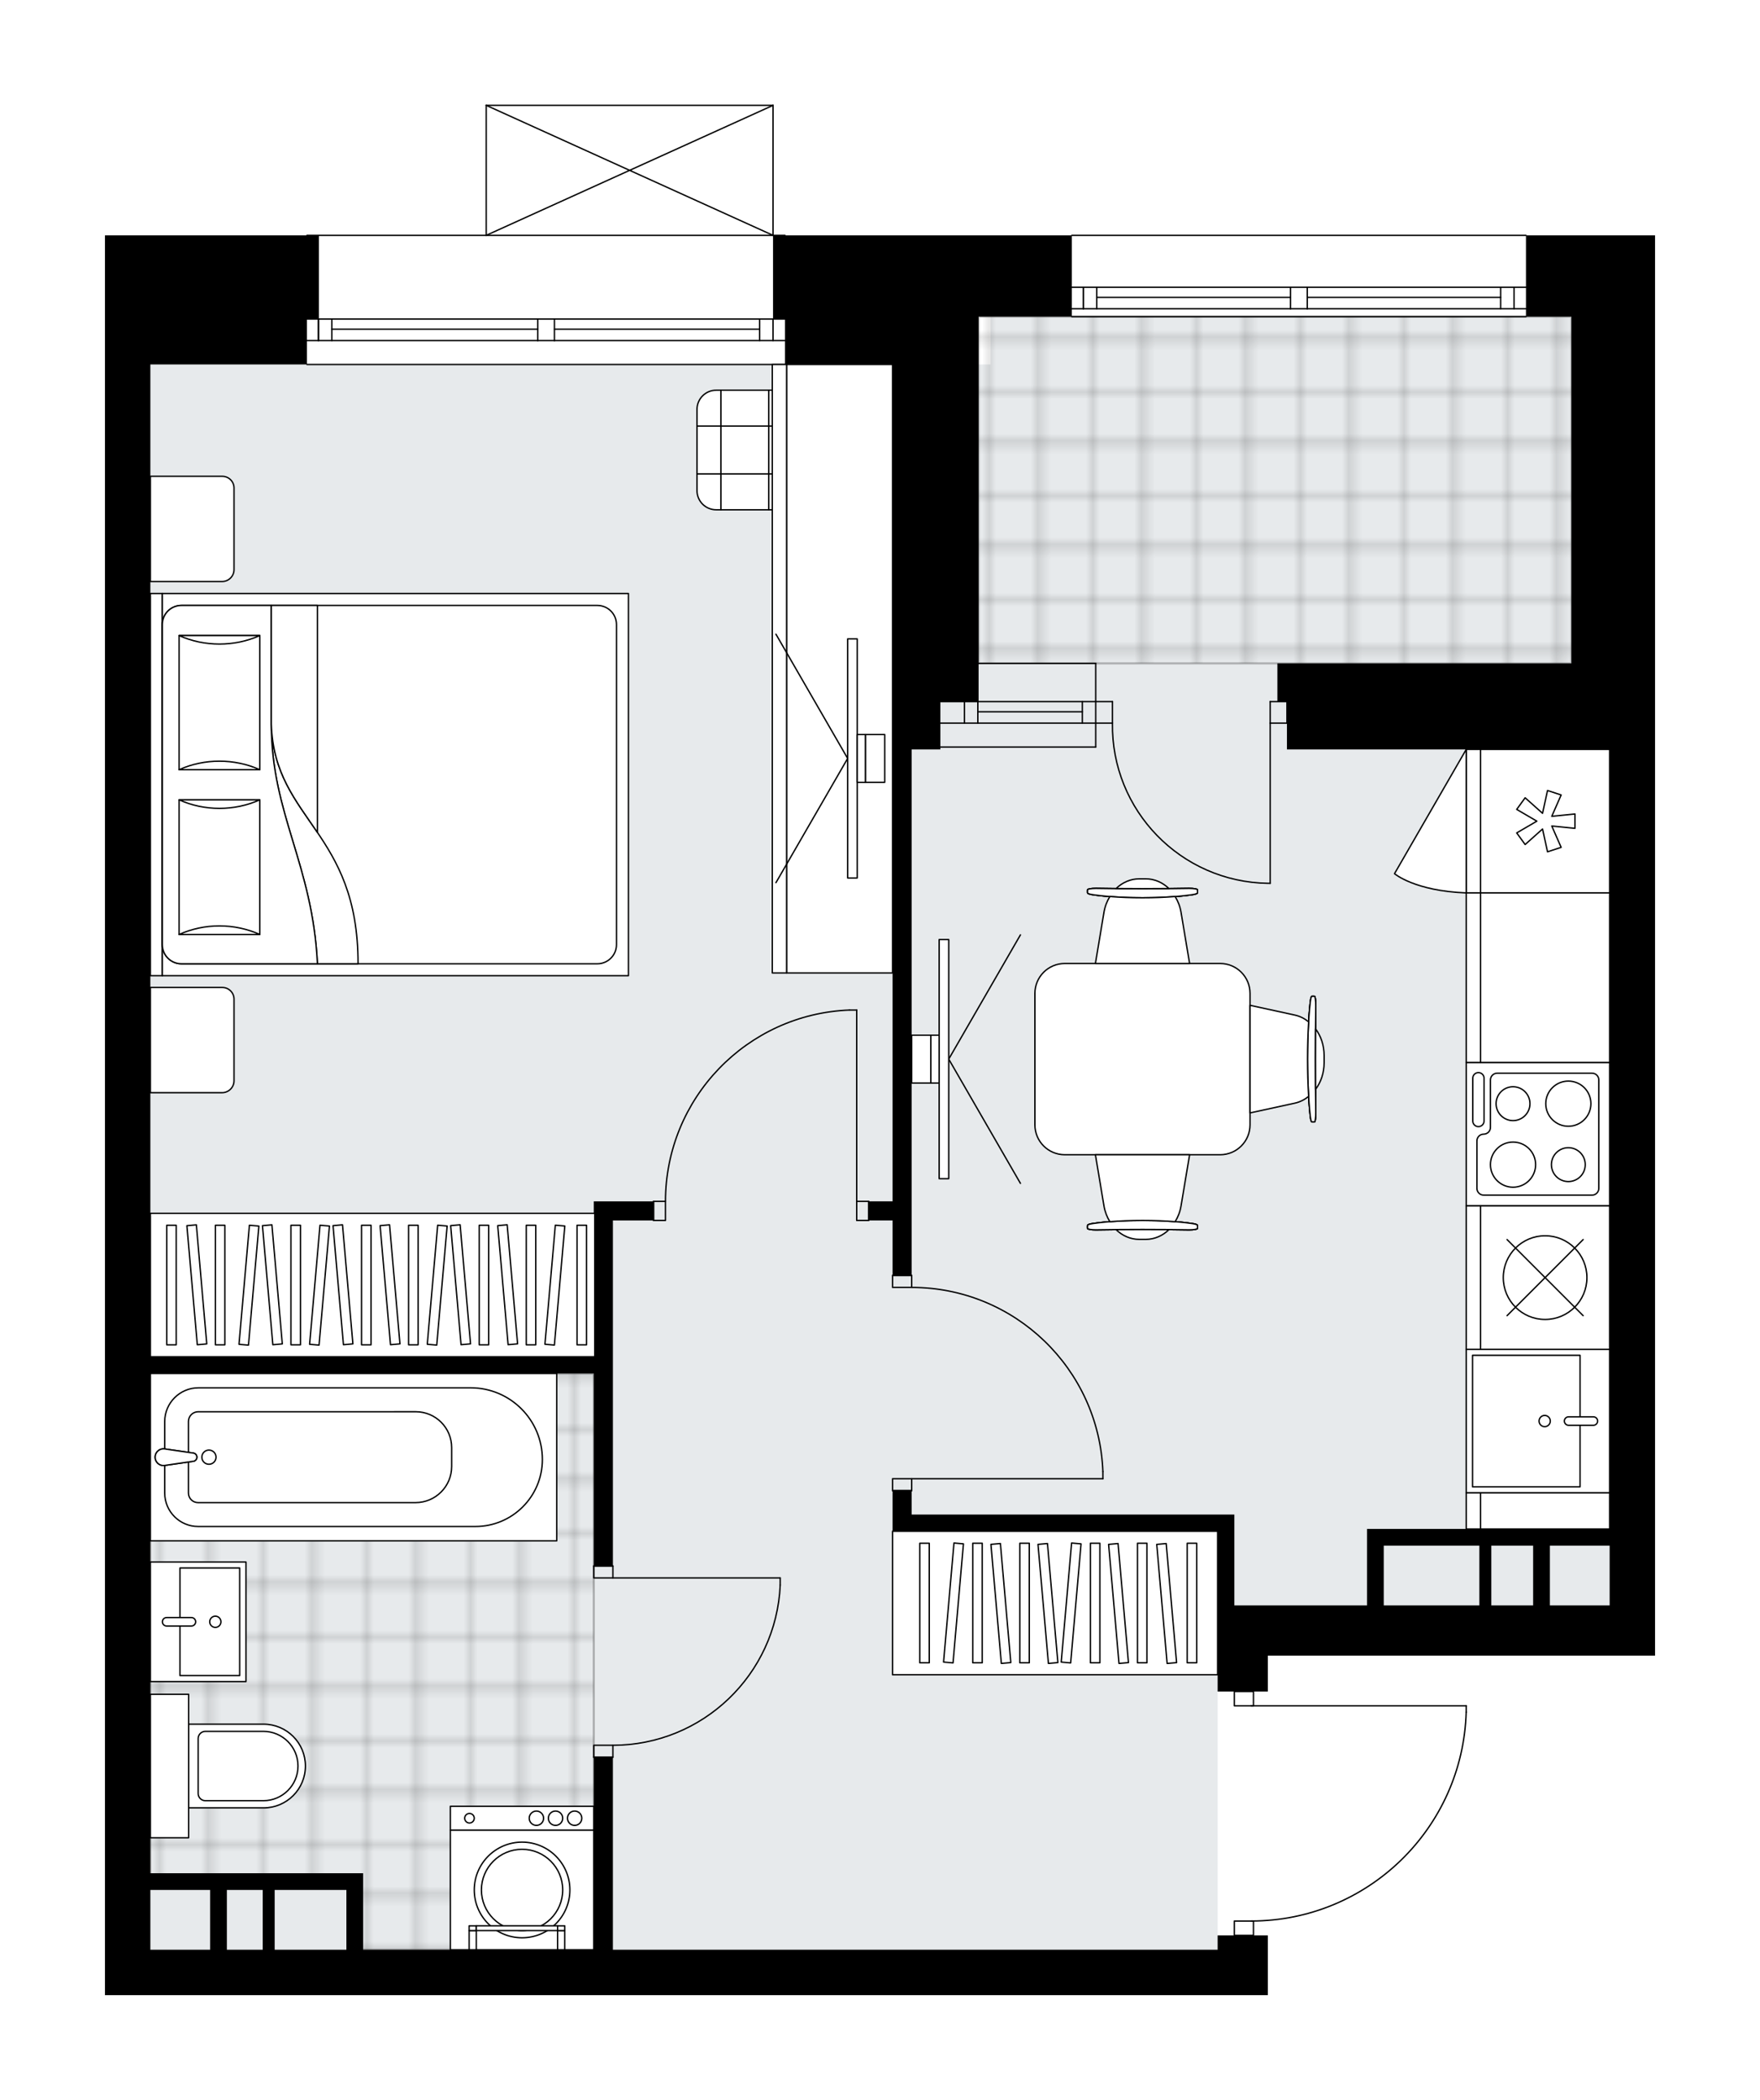 <svg xmlns="http://www.w3.org/2000/svg" xmlns:xlink="http://www.w3.org/1999/xlink" height="2000px" id="Layer_1" style="enable-background:new 0 0 1676.88 2000;" version="1.1" viewBox="0 0 1676.88 2000" width="1676.88px" x="0px" y="0px" xml:space="preserve">
<style type="text/css">
	.st0{fill:none;}
	.st1{opacity:0.25;fill:none;stroke:#000000;stroke-width:0.4;stroke-miterlimit:10;}
	.st2{fill:#FFFFFF;}
	.st3{fill:#E7EAEC;}
	
		.st4{fill:url(#SVGID_1_);stroke:#000000;stroke-width:2;stroke-linecap:round;stroke-linejoin:round;stroke-miterlimit:10;stroke-opacity:0.25;}
	
		.st5{fill:url(#SVGID_00000016033918012924808300000011884169467772812959_);stroke:#000000;stroke-width:2;stroke-linecap:round;stroke-linejoin:round;stroke-miterlimit:10;stroke-opacity:0.25;}
	.st6{fill:none;stroke:#000000;stroke-width:1.3;stroke-linecap:round;stroke-linejoin:round;stroke-miterlimit:10;}
	.st7{fill:#FFFFFF;stroke:#000000;stroke-width:1.3;stroke-linecap:round;stroke-linejoin:round;stroke-miterlimit:10;}
	.st8{font-family: 'Arial-BoldMT','Arial'; font-weight:bold;}
	.st9{font-size:119.364px;}
	.st10{font-size:101px;}
	.st11{font-family: 'ArialMT','Arial';}
	.st12{font-size:40px;}
</style>
<pattern height="14.57" id="New_Pattern_Swatch_2" patternUnits="userSpaceOnUse" style="overflow:visible;" viewBox="7.49 -22.06 14.57 14.57" width="14.57" x="-4632.77" y="318.43">
	<g>
		<rect class="st0" height="14.57" width="14.57" x="7.49" y="-22.06" />
		<g>
			<rect class="st1" height="7.29" width="7.29" x="14.77" y="-7.49" />
		</g>
		<g>
			<rect class="st1" height="7.29" width="7.29" x="0.2" y="-7.49" />
		</g>
		<g>
			<rect class="st1" height="7.29" width="7.29" x="22.06" y="-14.77" />
		</g>
		<g>
			<rect class="st1" height="7.29" width="7.29" x="7.49" y="-14.77" />
			<rect class="st1" height="7.29" width="7.29" x="14.77" y="-22.06" />
		</g>
		<g>
			<rect class="st1" height="7.29" width="7.29" x="0.2" y="-22.06" />
		</g>
		<g>
			<rect class="st1" height="7.29" width="7.29" x="22.06" y="-29.35" />
		</g>
		<g>
			<rect class="st1" height="7.29" width="7.29" x="7.49" y="-29.35" />
		</g>
	</g>
</pattern>
<path class="st2" d="M1576.88,224.17v79.71v43.27v284.67  v81.99v815.3v47.83h-47.83h-321.11v34.16h-13.01v13.01h202.01c0.36,0,0.65,0.29,0.65,0.65v5.97c0,0,0,0.01,0,0.01c0,0,0,0.01,0,0.01  c-1.59,53.78-23.73,104.03-62.33,141.51c-37.89,36.79-87.63,57.34-140.34,58.08v13.05h13.01v56.93h-47.83H934.66H100v-43.27V347.15  v-43.27v-79.71h191.79c0-0.36,0.29-0.65,0.65-0.65h170.15V100.33c0,0,0-0.01,0-0.01c0-0.04,0.01-0.07,0.02-0.11  c0.01-0.05,0.01-0.1,0.03-0.15c0,0,0,0,0-0.01c0.01-0.02,0.03-0.04,0.04-0.06c0.03-0.05,0.06-0.1,0.1-0.14  c0.03-0.03,0.07-0.04,0.1-0.07c0.04-0.02,0.07-0.05,0.11-0.07c0.05-0.02,0.1-0.02,0.15-0.03c0.03,0,0.06-0.02,0.09-0.02h273.27  c0,0,0,0,0,0h0.02c0.03,0,0.05,0.01,0.08,0.02c0.05,0.01,0.11,0.01,0.16,0.03c0.04,0.02,0.07,0.04,0.11,0.07  c0.03,0.02,0.07,0.04,0.1,0.07c0.04,0.04,0.07,0.09,0.1,0.14c0.01,0.02,0.03,0.04,0.04,0.06c0,0,0,0,0,0.01  c0.02,0.05,0.02,0.1,0.03,0.15c0.01,0.04,0.02,0.07,0.02,0.11c0,0,0,0.01,0,0.01v123.19h10.74c0.36,0,0.65,0.29,0.65,0.65h183.82  h88.17c0-0.36,0.29-0.65,0.65-0.65h432.7c0.36,0,0.65,0.29,0.65,0.65h42.62H1576.88z" id="background" />
<g id="floor">
	<polygon class="st3" points="1160.12,1529.11 1533.61,1529.11 1533.61,347.15 1533.61,301.6 943.77,301.6 943.77,347.15    143.27,347.15 143.27,1529.11 143.27,1857.06 1160.12,1857.06  " />
	<pattern id="SVGID_1_" patternTransform="matrix(6.588 0 0 6.588 17183.75 34691.098)" xlink:href="#New_Pattern_Swatch_2">
	</pattern>
	<polygon class="st4" points="333.62,1792.15 333.62,1857.06 565.73,1857.06 565.73,1308.21 143.27,1308.21 143.27,1792.15  " />
	
		<pattern id="SVGID_00000104668871460239736750000003727816335674725028_" patternTransform="matrix(6.588 0 0 6.588 17183.75 34691.098)" xlink:href="#New_Pattern_Swatch_2">
	</pattern>
	
		<polygon points="   1497.18,631.82 1497.18,301.6 932.38,301.6 932.38,631.82  " style="fill:url(#SVGID_00000104668871460239736750000003727816335674725028_);stroke:#000000;stroke-width:2;stroke-linecap:round;stroke-linejoin:round;stroke-miterlimit:10;stroke-opacity:0.25;" />
	<g id="LWPOLYLINE_00000129177162222359096280000004102358406030400150_">
		<rect class="st6" height="11.39" width="18.22" x="565.73" y="1491.53" />
	</g>
	<g id="LWPOLYLINE_00000026164698770343248660000016739826225058379423_">
		<rect class="st6" height="11.39" width="18.22" x="565.73" y="1662.34" />
	</g>
	<g id="LINE_00000061450111470070365210000013927032073382685338_">
		<line class="st6" x1="583.94" x2="565.73" y1="1491.53" y2="1491.53" />
	</g>
	<g id="LINE_00000095323636829761494530000005921875769416506542_">
		<line class="st6" x1="583.94" x2="565.73" y1="1673.73" y2="1673.73" />
	</g>
	<g id="LINE_00000023999030520131631130000018135279695201189251_">
		<line class="st6" x1="583.94" x2="743.36" y1="1502.92" y2="1502.92" />
	</g>
	<g id="ARC_00000023991732676894761490000016648490664402693763_">
		<path class="st6" d="M743.36,1509.75c-3.79,85.3-74.03,152.53-159.42,152.58" />
	</g>
	<g id="LINE_00000000208877034768989120000012799865943733246866_">
		<line class="st6" x1="743.36" x2="743.36" y1="1502.92" y2="1509.75" />
	</g>
	<g id="LWPOLYLINE_00000170250523500534935710000015309336723625787069_">
		<rect class="st6" height="11.39" width="18.22" x="850.4" y="1408.41" />
	</g>
	<g id="LWPOLYLINE_00000016038673279905369220000003349063074435413945_">
		<rect class="st6" height="11.39" width="18.22" x="850.4" y="1214.83" />
	</g>
	<g id="LINE_00000042738152216513961270000009598150830335534769_">
		<line class="st6" x1="868.62" x2="850.4" y1="1419.8" y2="1419.8" />
	</g>
	<g id="LINE_00000052791413797364636100000008592235781354703788_">
		<line class="st6" x1="868.62" x2="850.4" y1="1214.83" y2="1214.83" />
	</g>
	<g id="LINE_00000093874099273661315420000002941132638030379909_">
		<line class="st6" x1="868.62" x2="1050.81" y1="1408.41" y2="1408.41" />
	</g>
	<g id="LINE_00000115513949637302474520000017803694511942170267_">
		<line class="st6" x1="1050.81" x2="1050.81" y1="1401.58" y2="1408.41" />
	</g>
	<g id="ARC_00000080165186713162670390000013132578274761740959_">
		<path class="st6" d="M868.62,1226.22c97.96,0.05,178.4,77.47,182.19,175.36" />
	</g>
	<g id="LWPOLYLINE_00000106137384399098656300000010674940167869848973_">
		<rect class="st6" height="18.22" width="11.39" x="816.24" y="1144.23" />
	</g>
	<g id="LWPOLYLINE_00000031168400200286871630000007283479500090675368_">
		<rect class="st6" height="18.22" width="11.39" x="622.66" y="1144.23" />
	</g>
	<g id="LINE_00000114074247779945961360000000727012595066624696_">
		<line class="st6" x1="827.62" x2="827.62" y1="1144.23" y2="1162.45" />
	</g>
	<g id="LINE_00000152953089011354832610000017030282219596009382_">
		<line class="st6" x1="622.66" x2="622.66" y1="1144.23" y2="1162.45" />
	</g>
	<g id="LINE_00000103974784756604280850000004153454119816738972_">
		<line class="st6" x1="816.24" x2="816.24" y1="1144.23" y2="962.04" />
	</g>
	<g id="LINE_00000118355251506324076090000008071732987424696708_">
		<line class="st6" x1="809.41" x2="816.24" y1="962.04" y2="962.04" />
	</g>
	<g id="ARC_00000105396044903984099130000001467188278975313069_">
		<path class="st6" d="M634.05,1144.23c0.05-97.96,77.47-178.4,175.36-182.19" />
	</g>
	<g id="LWPOLYLINE_00000165931650835342391900000003487110484540050601_">
		<rect class="st6" height="13.66" width="18.22" x="1176.06" y="1829.73" />
	</g>
	<g id="LWPOLYLINE_00000165919769508122907670000006422242872379369403_">
		<rect class="st6" height="13.66" width="18.22" x="1176.06" y="1611.1" />
	</g>
	<g id="LWPOLYLINE_00000106118529279795831830000006176708482872527520_">
		<path class="st6" d="M1396.95,1630.73c-3.28,110.84-94.08,198.99-204.96,198.99" />
	</g>
	<g id="LINE_00000056395597381003746770000004155006184143366070_">
		<line class="st6" x1="1191.98" x2="1396.95" y1="1624.76" y2="1624.76" />
	</g>
	<g id="LINE_00000162316224452248638560000001746818448832160191_">
		<line class="st6" x1="1396.95" x2="1396.95" y1="1624.76" y2="1630.73" />
	</g>
	<g id="ARC_00000157267921404819475330000010511043223858022838_">
		<path class="st6" d="M1059.92,688.76c-1.24,83.02,65.05,151.33,148.07,152.57c0.75,0.01,1.49,0.02,2.24,0.02" />
	</g>
	<g id="LINE_00000100340688293423708300000006264697142861867454_">
		<line class="st6" x1="1210.23" x2="1210.23" y1="688.76" y2="841.34" />
	</g>
	<g id="LINE_00000137107519674215385960000016957496490040115093_">
		<line class="st6" x1="1043.98" x2="1059.92" y1="688.76" y2="688.76" />
	</g>
	<g id="LINE_00000047764765575343269700000007919559650755574962_">
		<line class="st6" x1="1059.92" x2="1059.92" y1="688.76" y2="668.26" />
	</g>
	<g id="LINE_00000107563445397132678990000010009234652890456992_">
		<line class="st6" x1="1059.92" x2="1043.98" y1="668.26" y2="668.26" />
	</g>
	<g id="LINE_00000023990047028935055990000008940361394748546462_">
		<line class="st6" x1="1226.17" x2="1210.23" y1="668.26" y2="668.26" />
	</g>
	<g id="LINE_00000036220873744921172930000008884686915981622960_">
		<line class="st6" x1="1210.23" x2="1210.23" y1="668.26" y2="688.76" />
	</g>
	<g id="LINE_00000180327511153823538800000007018054133287486399_">
		<line class="st6" x1="1210.23" x2="1226.17" y1="688.76" y2="688.76" />
	</g>
	<g id="LINE_00000182487497411897446540000002495982538518767024_">
		<line class="st6" x1="1226.17" x2="1226.17" y1="668.26" y2="688.76" />
	</g>
	<g id="LINE_00000097475460670075955980000016926662711886915217_">
		<line class="st6" x1="292.44" x2="747.92" y1="224.17" y2="224.17" />
	</g>
	<g id="LINE_00000004541288610668553820000013518581321191761798_">
		<line class="st6" x1="747.92" x2="528.25" y1="324.37" y2="324.37" />
	</g>
	<g id="LINE_00000152948083769835787860000014188245771204678281_">
		<line class="st6" x1="512.31" x2="292.44" y1="324.37" y2="324.37" />
	</g>
	<g id="LINE_00000057136046148194873080000009297251780254511007_">
		<line class="st6" x1="303.42" x2="303.42" y1="303.88" y2="324.37" />
	</g>
	<g id="LINE_00000134945748712313009240000005668341504570630549_">
		<line class="st6" x1="736.53" x2="736.53" y1="303.88" y2="324.37" />
	</g>
	<g id="LINE_00000102529689097148139850000006741592235071230647_">
		<line class="st6" x1="747.92" x2="528.25" y1="303.88" y2="303.88" />
	</g>
	<g id="LINE_00000123405774914834500670000009763269872923238317_">
		<line class="st6" x1="512.31" x2="292.44" y1="303.88" y2="303.88" />
	</g>
	<g id="LINE_00000167384545578772231410000012722222614784134275_">
		<line class="st6" x1="512.31" x2="316.17" y1="313.56" y2="313.56" />
	</g>
	<g id="LINE_00000098183468540579255220000017510761554899967639_">
		<line class="st6" x1="723.78" x2="528.25" y1="313.56" y2="313.56" />
	</g>
	<g id="LINE_00000170277460911641582450000006693150082380779407_">
		<line class="st6" x1="723.78" x2="723.78" y1="324.37" y2="303.88" />
	</g>
	<g id="LINE_00000065049766067238440440000000781069772797413302_">
		<line class="st6" x1="303.42" x2="303.42" y1="303.88" y2="324.37" />
	</g>
	<g id="LINE_00000083800928349596459090000004457873778111646139_">
		<line class="st6" x1="316.17" x2="316.17" y1="324.37" y2="303.88" />
	</g>
	<g id="LINE_00000019657276969256738870000014271872226224432828_">
		<line class="st6" x1="528.25" x2="528.25" y1="303.88" y2="324.37" />
	</g>
	<g id="LINE_00000021081681461996162690000016773265591621316785_">
		<line class="st6" x1="528.25" x2="512.31" y1="324.37" y2="324.37" />
	</g>
	<g id="LINE_00000110465342846049495250000001935422515362520767_">
		<line class="st6" x1="512.31" x2="512.31" y1="324.37" y2="303.88" />
	</g>
	<g id="LINE_00000103977170249219628950000013665970433132086927_">
		<line class="st6" x1="512.31" x2="528.25" y1="303.88" y2="303.88" />
	</g>
	<g id="LINE_00000025444012527696596580000002444671196354442665_">
		<line class="st6" x1="747.92" x2="292.44" y1="347.15" y2="347.15" />
	</g>
	<g id="LINE_00000135678489177051060730000006434789212116405670_">
		<line class="st6" x1="1043.98" x2="895.95" y1="688.76" y2="688.76" />
	</g>
	<g id="LINE_00000181076164837167272860000006493790259989377976_">
		<line class="st6" x1="1043.98" x2="895.95" y1="668.26" y2="668.26" />
	</g>
	<g id="LINE_00000131366391394432338900000014744229224720044460_">
		<line class="st6" x1="1031.22" x2="931.64" y1="677.95" y2="677.95" />
	</g>
	<g id="LINE_00000107584681733478009380000003908824889587846036_">
		<line class="st6" x1="918.88" x2="918.88" y1="688.76" y2="668.26" />
	</g>
	<g id="LINE_00000042732442900231135780000005143392684535605888_">
		<line class="st6" x1="1031.22" x2="1031.22" y1="688.76" y2="668.26" />
	</g>
	<g id="LINE_00000150818168306951480460000014234217317964497045_">
		<line class="st6" x1="1043.98" x2="895.95" y1="711.53" y2="711.53" />
	</g>
	<g id="LINE_00000175305204749252830450000006425601037058707604_">
		<line class="st6" x1="932.38" x2="1043.98" y1="631.82" y2="631.82" />
	</g>
	<g id="LINE_00000142885065836758710480000009198855504342943641_">
		<line class="st6" x1="931.64" x2="931.64" y1="688.77" y2="668.28" />
	</g>
	<g id="LINE_00000072983392347492690120000007083246842407741070_">
		<line class="st6" x1="1043.98" x2="1043.98" y1="711.53" y2="631.82" />
	</g>
	<g id="LINE_00000160160730051078116990000010260561108232504993_">
		<line class="st6" x1="1021.2" x2="1453.91" y1="224.17" y2="224.17" />
	</g>
	<g id="LINE_00000035497505979041341550000013053138788940115338_">
		<line class="st6" x1="1453.91" x2="1245.53" y1="294.09" y2="294.09" />
	</g>
	<g id="LINE_00000168831698776309187550000017155649438340424870_">
		<line class="st6" x1="1229.58" x2="1021.2" y1="294.09" y2="294.09" />
	</g>
	<g id="LINE_00000033333977290060236620000012123306936187719069_">
		<line class="st6" x1="1032.18" x2="1032.18" y1="273.59" y2="294.09" />
	</g>
	<g id="LINE_00000044896252279448241980000006990413269452322960_">
		<line class="st6" x1="1442.52" x2="1442.52" y1="273.59" y2="294.09" />
	</g>
	<g id="LINE_00000147190063735853018130000002612816522023399838_">
		<line class="st6" x1="1453.91" x2="1245.53" y1="273.59" y2="273.59" />
	</g>
	<g id="LINE_00000020366609748214830630000015022611230947747517_">
		<line class="st6" x1="1229.58" x2="1021.2" y1="273.59" y2="273.59" />
	</g>
	<g id="LINE_00000003086290977069846990000003870876132944735616_">
		<line class="st6" x1="1229.58" x2="1044.94" y1="283.27" y2="283.27" />
	</g>
	<g id="LINE_00000044143178941241262940000009876998322980785083_">
		<line class="st6" x1="1429.77" x2="1245.53" y1="283.27" y2="283.27" />
	</g>
	<g id="LINE_00000054258857563448766450000013082453845631602337_">
		<line class="st6" x1="1429.77" x2="1429.77" y1="294.09" y2="273.59" />
	</g>
	<g id="LINE_00000102517444379828608530000014367343279592632980_">
		<line class="st6" x1="1032.18" x2="1032.18" y1="273.59" y2="294.09" />
	</g>
	<g id="LINE_00000150066072283975346330000012307110655406294931_">
		<line class="st6" x1="1044.94" x2="1044.94" y1="294.09" y2="273.59" />
	</g>
	<g id="LINE_00000170238916337179559340000015503535669180849838_">
		<line class="st6" x1="1245.53" x2="1245.53" y1="273.59" y2="294.09" />
	</g>
	<g id="LINE_00000116229175654871043940000007136862275838412679_">
		<line class="st6" x1="1245.53" x2="1229.58" y1="294.09" y2="294.09" />
	</g>
	<g id="LINE_00000147183115476205577400000002350845695826082690_">
		<line class="st6" x1="1229.58" x2="1229.58" y1="294.09" y2="273.59" />
	</g>
	<g id="LINE_00000124134280241030742470000001025251794179664540_">
		<line class="st6" x1="1229.58" x2="1245.53" y1="273.59" y2="273.59" />
	</g>
	<g id="LINE_00000180348674907003019260000004325008045870514605_">
		<line class="st6" x1="1453.91" x2="1021.2" y1="301.6" y2="301.6" />
	</g>
	<g id="LINE_00000166672388586400974400000000595201011909210507_">
		<line class="st6" x1="463.24" x2="736.53" y1="100.32" y2="100.32" />
	</g>
	<g id="LINE_00000063629534038018804480000016856732937459922103_">
		<line class="st6" x1="736.53" x2="736.53" y1="100.32" y2="224.17" />
	</g>
	<g id="LINE_00000013884913163409600010000000184361692980474251_">
		<line class="st6" x1="463.24" x2="463.24" y1="224.17" y2="100.32" />
	</g>
	<g id="LWPOLYLINE_00000000189392837252647780000013830746969391072676_">
		<line class="st6" x1="736.53" x2="463.24" y1="224.17" y2="100.32" />
	</g>
	<g id="LWPOLYLINE_00000050636266254273935090000005757303479138563207_">
		<line class="st6" x1="463.24" x2="736.53" y1="224.17" y2="100.32" />
	</g>
	<path d="M1497.18,224.17h-43.27v77.43h43.27v2.28v43.27v284.67h-271.01h-9.11v36.44h9.11v45.55h307.45v742.43h-56.94h-15.94v0.39   l-0.05-0.39h-39.81h-11.39h-107.04v15.94v56.93h-126.4v-86.54h-15.94H868.62v-22.77H850.4v22.77v15.94h309.72v70.6v47.83v34.16   h47.83v-34.16h321.11h47.83v-47.83v-815.3v-81.99V347.15v-43.27v-79.71H1497.18z M1409.5,1529.11h-91.1v-56.93h91.1V1529.11z    M1420.88,1529.11v-56.93h39.85v56.93H1420.88z M1533.61,1529.11h-4.56h-52.38v-56.93h56.94V1529.11z" />
	<path d="M1160.12,1857.06H934.66H583.94v-183.33h-18.22v183.33H345.96v-56.94v-15.94h-79.71h-50.1h-72.88v-475.97h422.46v183.33   h18.22v-329.08h38.72v-18.22h-38.72h-18.22v148.03H143.27V347.15h149.17v-43.27h11.39v-79.71H100v79.71v43.27v1509.91v43.27h834.66   h225.46h47.83v-56.93h-47.83V1857.06z M143.27,1857.06v-56.94h56.93v56.94H143.27z M216.15,1857.06v-56.94h34.16v56.94H216.15z    M261.69,1857.06v-56.94h4.56h63.77v56.94H261.69z" />
	<polygon points="747.92,347.15 850.4,347.15 850.4,668.26 850.4,713.81 850.4,1144.23 827.62,1144.23 827.62,1162.45    850.4,1162.45 850.4,1214.83 868.62,1214.83 868.62,713.81 895.95,713.81 895.95,668.26 932.38,668.26 932.38,347.15 932.38,301.6    1021.2,301.6 1021.2,224.17 932.38,224.17 747.92,224.17 736.53,224.17 736.53,303.88 747.92,303.88  " />
</g>
<g id="mebel">
	<g>
		
			<rect class="st7" height="22.77" transform="matrix(-1 -1.224647e-16 1.224647e-16 -1 994.813 3463.598)" width="136.64" x="429.09" y="1720.41" />
		
			<rect class="st7" height="113.87" transform="matrix(-1 -1.224647e-16 1.224647e-16 -1 994.813 3600.242)" width="136.64" x="429.09" y="1743.19" />
		<g id="CIRCLE_00000158722938446706072490000003090743964592243083_">
			<circle class="st7" cx="497.41" cy="1800.12" r="45.55" />
		</g>
		<g id="CIRCLE_00000144307888721408030900000017729485629307687577_">
			<circle class="st7" cx="497.41" cy="1800.12" r="38.72" />
		</g>
		<g id="CIRCLE_00000163039481827356759940000006431374281195124907_">
			<circle class="st7" cx="447.3" cy="1731.8" r="4.55" />
		</g>
		<g id="CIRCLE_00000004506568617673511970000010753146170142014871_">
			<circle class="st7" cx="511.07" cy="1731.8" r="6.83" />
		</g>
		<g id="CIRCLE_00000049936684619259135330000010733172096204375207_">
			<circle class="st7" cx="529.29" cy="1731.8" r="6.83" />
		</g>
		<g id="CIRCLE_00000048481706613004782260000006555206625746336445_">
			<circle class="st7" cx="547.51" cy="1731.8" r="6.83" />
		</g>
	</g>
	<g>
		
			<rect class="st7" height="91.1" transform="matrix(-4.488428e-11 1 -1 -4.488428e-11 1733.542 1355.899)" width="113.88" x="131.88" y="1499.17" />
		
			<rect class="st7" height="56.93" transform="matrix(-4.478125e-11 1 -1 -4.478125e-11 1744.603 1344.791)" width="102.48" x="148.66" y="1516.23" />
		<path class="st7" d="M186.4,1544.7L186.4,1544.7c0-2.22-1.8-4.03-4.03-4.03h-23.61c-2.22,0-4.03,1.8-4.03,4.03l0,0    c0,2.22,1.8,4.03,4.03,4.03h23.61C184.6,1548.72,186.4,1546.92,186.4,1544.7z" />
		<circle class="st7" cx="205.16" cy="1544.7" r="5.35" />
	</g>
	<g>
		
			<rect class="st7" height="387.16" transform="matrix(1.345498e-10 -1 1 1.345498e-10 -1051.063 1724.765)" width="159.42" x="257.14" y="1194.34" />
		<g id="ARC_00000102512579244857014770000006061906844062943395_">
			<path class="st7" d="M156.92,1395.78c-0.76,0.11-1.53,0.11-2.29,0c-4.34-0.63-7.35-4.67-6.72-9.01c0.63-4.34,4.67-7.35,9.01-6.72     l27.81,4.06c1.29,0.38,2.29,1.39,2.67,2.67c0.63,2.1-0.57,4.32-2.67,4.94L156.92,1395.78z" />
		</g>
		<path class="st7" d="M156.94,1353.99v26.06l27.8,4.05c1.28,0.38,2.29,1.39,2.67,2.67c0.63,2.1-0.57,4.32-2.67,4.94l-27.8,4.05    v26.3c0,17.61,14.27,31.88,31.88,31.88h264.13c35.24,0,63.81-28.57,63.81-63.81c0-37.71-30.57-68.27-68.27-68.27H189.06    C171.32,1321.87,156.94,1336.25,156.94,1353.99z" />
		<path class="st7" d="M179.55,1353.91v29.44l5.19,0.76c1.28,0.38,2.29,1.39,2.67,2.67c0.63,2.1-0.57,4.32-2.67,4.94l-5.19,0.76    v29.59c0,5.03,4.08,9.11,9.11,9.11h207.3c18.98,0,34.37-15.39,34.37-34.37v-18.01c0-18.87-15.29-34.16-34.16-34.16H188.82    C183.7,1344.64,179.55,1348.79,179.55,1353.91z" />
		<g id="ARC_00000089569821769595015510000002941076415318146228_">
			<path class="st7" d="M156.92,1395.78c-0.76,0.11-1.53,0.11-2.29,0c-4.34-0.63-7.35-4.67-6.72-9.01c0.63-4.34,4.67-7.35,9.01-6.72     l27.81,4.06c1.29,0.38,2.29,1.39,2.67,2.67c0.63,2.1-0.57,4.32-2.67,4.94L156.92,1395.78z" />
		</g>
		<circle class="st7" cx="199.07" cy="1387.91" r="6.76" />
	</g>
	<g>
		<path class="st7" d="M291,1682.09L291,1682.09c0-22.01-17.84-39.85-39.85-39.85h-71.44v79.71h71.44    C273.16,1721.95,291,1704.1,291,1682.09z" />
		
			<rect class="st7" height="36.44" transform="matrix(8.934968e-11 1 -1 8.934968e-11 1843.585 1520.6)" width="136.64" x="93.17" y="1663.87" />
		<path class="st7" d="M283.93,1682.09L283.93,1682.09c0-18.24-14.78-33.02-33.02-33.02h-55.26c-3.77,0-6.83,3.06-6.83,6.83v52.38    c0,3.77,3.06,6.83,6.83,6.83h55.26C269.15,1715.11,283.93,1700.33,283.93,1682.09z" />
	</g>
	<g>
		
			<rect class="st7" height="18.22" transform="matrix(-1 -4.552726e-11 4.552726e-11 -1 1069.322 3695.892)" width="6.83" x="531.24" y="1838.84" />
		
			<rect class="st7" height="4.55" transform="matrix(-1 -4.552726e-11 4.552726e-11 -1 1069.322 3673.118)" width="6.83" x="531.24" y="1834.28" />
		
			<rect class="st7" height="18.22" transform="matrix(-1 -4.526081e-11 4.526081e-11 -1 900.796 3695.892)" width="6.83" x="446.98" y="1838.84" />
		
			<rect class="st7" height="4.55" transform="matrix(-1 -4.526081e-11 4.526081e-11 -1 900.796 3673.118)" width="6.83" x="446.98" y="1834.28" />
		<rect class="st7" height="4.55" width="77.43" x="453.81" y="1834.28" />
	</g>
	<g>
		
			<rect class="st7" height="136.64" transform="matrix(-4.493846e-11 1 -1 -4.493846e-11 2818.834 -111.759)" width="136.65" x="1396.97" y="1285.22" />
		
			<rect class="st7" height="102.48" transform="matrix(-4.478658e-11 1 -1 -4.478658e-11 2807.726 -100.698)" width="125.26" x="1391.58" y="1302.27" />
		<path class="st7" d="M1490.49,1353.51L1490.49,1353.51c0-2.22,1.8-4.03,4.03-4.03h23.61c2.22,0,4.03,1.8,4.03,4.03l0,0    c0,2.22-1.8,4.03-4.03,4.03h-23.61C1492.29,1357.54,1490.49,1355.74,1490.49,1353.51z" />
		<circle class="st7" cx="1471.73" cy="1353.51" r="5.35" />
	</g>
	<g>
		
			<rect class="st7" height="136.64" transform="matrix(-4.492780e-11 1 -1 -4.492780e-11 2545.543 -385.05)" width="136.64" x="1396.97" y="1011.92" />
		<path class="st7" d="M1516.85,1022.17h-90.34c-3.56,0-6.45,2.89-6.45,6.45v45.17c0,3.56-2.89,6.45-6.45,6.45l0,0    c-3.56,0-6.45,2.89-6.45,6.45v45.17c0,3.56,2.89,6.45,6.45,6.45h103.24c3.56,0,6.45-2.89,6.45-6.45v-103.24    C1523.31,1025.06,1520.42,1022.17,1516.85,1022.17z" />
		<path class="st7" d="M1403.21,1067.69v-40.71c0-2.97,2.41-5.38,5.38-5.38l0,0c2.97,0,5.38,2.41,5.38,5.38v40.71    c0,2.97-2.41,5.38-5.38,5.38l0,0C1405.62,1073.07,1403.21,1070.66,1403.21,1067.69z" />
		<circle class="st7" cx="1494.27" cy="1051.21" r="21.51" />
		<circle class="st7" cx="1441.57" cy="1109.28" r="21.51" />
		<circle class="st7" cx="1441.57" cy="1051.21" r="16.13" />
		<circle class="st7" cx="1494.27" cy="1109.28" r="16.13" />
	</g>
	<g>
		
			<rect class="st7" height="122.98" transform="matrix(-4.500774e-11 1 -1 -4.500774e-11 2689.018 -255.239)" width="136.64" x="1403.81" y="1155.4" />
		
			<rect class="st7" height="13.66" transform="matrix(-4.500774e-11 1 -1 -4.500774e-11 2620.696 -186.917)" width="136.64" x="1335.49" y="1210.06" />
		<circle class="st7" cx="1472.13" cy="1216.89" r="39.85" />
		<line class="st7" x1="1508.36" x2="1435.9" y1="1253.12" y2="1180.66" />
		<line class="st7" x1="1435.9" x2="1508.36" y1="1253.12" y2="1180.66" />
	</g>
	<g>
		
			<rect class="st7" height="122.98" transform="matrix(-4.486139e-11 -1 1 -4.486139e-11 689.999 2254.258)" width="136.64" x="1403.81" y="720.64" />
		
			<rect class="st7" height="13.66" transform="matrix(-4.486139e-11 -1 1 -4.486139e-11 621.677 2185.936)" width="136.64" x="1335.49" y="775.3" />
		<polygon class="st7" points="1478.49,786.75 1500.6,788.96 1500.6,775.3 1478.49,777.51 1487.42,757.17 1474.43,752.94     1469.7,774.65 1453.11,759.87 1445.08,770.92 1464.27,782.13 1445.08,793.33 1453.11,804.39 1469.7,789.61 1474.43,811.31     1487.42,807.09   " />
		<path class="st7" d="M1396.97,713.81l-68.32,118.34c0,0,19.23,16.49,68.32,18.31V713.81z" />
	</g>
	<g>
		<path class="st7" d="M222.98,464.85v77.65c0,6.29-5.1,11.39-11.39,11.39h-68.32v-100.2h68.54    C217.98,453.68,222.98,458.68,222.98,464.85z" />
		<path class="st7" d="M222.98,951.7v77.65c0,6.29-5.1,11.39-11.39,11.39h-68.32V940.52h68.54    C217.98,940.52,222.98,945.52,222.98,951.7z" />
		<g>
			
				<rect class="st7" height="11.39" transform="matrix(3.143093e-10 1 -1 3.143093e-10 896.273 598.339)" width="364.07" x="-33.07" y="741.61" />
			
				<rect class="st7" height="444.09" transform="matrix(3.142240e-10 1 -1 3.142240e-10 1124.012 370.601)" width="364.07" x="194.67" y="525.26" />
			<path class="st7" d="M154.66,594.88v304.86c0,10.06,8.16,18.22,18.22,18.22h396.27c10.06,0,18.22-8.16,18.22-18.22V594.88     c0-10.06-8.16-18.22-18.22-18.22H172.88C162.82,576.66,154.66,584.81,154.66,594.88z" />
			<path class="st7" d="M302.42,917.95c-4.66-95.22-43.9-142.41-43.93-228.15c3.1,91.74,82.82,101.54,82.65,228.15L302.42,917.95z" />
			<g>
				<path class="st7" d="M302.42,917.95c-4.66-95.22-43.9-142.41-43.93-228.15l0-113.14h-85.61c-10.06,0-18.22,8.16-18.22,18.22      v304.86c0,10.06,8.16,18.22,18.22,18.22L302.42,917.95L302.42,917.95z" />
			</g>
			
				<rect class="st7" height="76.9" transform="matrix(3.143475e-10 1 -1 3.143475e-10 878.322 460.145)" width="127.76" x="145.21" y="630.78" />
			<path class="st7" d="M247.54,733.11c-24.16-10.82-52.74-10.82-76.9,0H247.54z" />
			<path class="st7" d="M170.64,605.35c24.16,10.82,52.74,10.82,76.9,0H170.64z" />
			
				<rect class="st7" height="76.9" transform="matrix(3.144594e-10 1 -1 3.144594e-10 1035.025 616.847)" width="128.25" x="144.96" y="787.49" />
			<path class="st7" d="M247.54,890.06c-24.16-10.86-52.74-10.86-76.9,0H247.54z" />
			<path class="st7" d="M170.64,761.81c24.16,10.86,52.74,10.86,76.9,0L170.64,761.81z" />
			<g>
				<path class="st7" d="M258.49,689.8V576.66h43.93v216.18C281.69,762.21,260.07,736.71,258.49,689.8z" />
			</g>
		</g>
	</g>
	<g>
		
			<rect class="st7" height="423.38" transform="matrix(-1.484148e-10 1 -1 -1.484148e-10 1578.904 868.98)" width="136.64" x="286.64" y="1012.25" />
		<g>
			
				<rect class="st7" height="9.05" transform="matrix(-1.347919e-10 1 -1 -1.347919e-10 1729.876 718.008)" width="113.87" x="449" y="1219.42" />
			
				<rect class="st7" height="9.05" transform="matrix(-1.348079e-10 1 -1 -1.348079e-10 1778.269 669.615)" width="113.87" x="497.39" y="1219.42" />
			
				<rect class="st7" height="9.05" transform="matrix(-1.349838e-10 1 -1 -1.349838e-10 1685.037 762.847)" width="113.87" x="404.16" y="1219.42" />
			
				<rect class="st7" height="9.05" transform="matrix(-1.349838e-10 1 -1 -1.349838e-10 1617.779 830.105)" width="113.87" x="336.9" y="1219.42" />
			
				<rect class="st7" height="9.05" transform="matrix(-1.346320e-10 1 -1 -1.346320e-10 1572.94 874.944)" width="113.87" x="292.06" y="1219.42" />
			
				<rect class="st7" height="9.05" transform="matrix(-1.347919e-10 1 -1 -1.347919e-10 1505.682 942.202)" width="113.87" x="224.81" y="1219.42" />
			
				<rect class="st7" height="9.05" transform="matrix(-0.087 0.996 -0.996 -0.087 1793.687 804.273)" width="113.87" x="471.42" y="1219.42" />
			
				<rect class="st7" height="9.05" transform="matrix(-0.087 0.996 -0.996 -0.087 1671.82 915.943)" width="113.87" x="359.32" y="1219.42" />
			
				<rect class="st7" height="9.05" transform="matrix(-0.087 0.996 -0.996 -0.087 1549.954 1027.613)" width="113.87" x="247.22" y="1219.42" />
			
				<rect class="st7" height="9.05" transform="matrix(0.087 0.996 -0.996 0.087 1660.658 635.594)" width="113.87" x="426.58" y="1219.42" />
			
				<rect class="st7" height="9.05" transform="matrix(0.087 0.996 -0.996 0.087 1619.727 680.262)" width="113.87" x="381.74" y="1219.42" />
			
				<rect class="st7" height="9.05" transform="matrix(0.087 0.996 -0.996 0.087 1558.331 747.264)" width="113.87" x="314.48" y="1219.42" />
			
				<rect class="st7" height="9.05" transform="matrix(0.087 0.996 -0.996 0.087 1517.4 791.932)" width="113.87" x="269.64" y="1219.42" />
			
				<rect class="st7" height="9.05" transform="matrix(-0.087 0.996 -0.996 -0.087 1476.833 1094.616)" width="113.87" x="179.97" y="1219.42" />
			
				<rect class="st7" height="9.05" transform="matrix(0.087 0.996 -0.996 0.087 1456.004 858.934)" width="113.87" x="202.39" y="1219.42" />
			
				<rect class="st7" height="9.05" transform="matrix(-1.347919e-10 1 -1 -1.347919e-10 1433.682 1014.202)" width="113.87" x="152.81" y="1219.42" />
			
				<rect class="st7" height="9.05" transform="matrix(-1.347120e-10 1 -1 -1.347120e-10 1387.333 1060.551)" width="113.87" x="106.46" y="1219.42" />
			
				<rect class="st7" height="9.05" transform="matrix(0.087 0.996 -0.996 0.087 1390.279 930.661)" width="113.87" x="130.39" y="1219.42" />
		</g>
	</g>
	<g>
		<path class="st7" d="M1014.5,1099.85h148.03c15.72,0,28.47-12.75,28.47-28.47V946.16c0-15.72-12.75-28.47-28.47-28.47H1014.5    c-15.72,0-28.47,12.75-28.47,28.47v125.23C986.03,1087.11,998.78,1099.85,1014.5,1099.85z" />
		<g>
			<g id="LINE_00000084528890640077300010000006347308084330930879_">
				<path class="st7" d="M1041.2,852.17c27.57,3.96,67.14,3.96,94.7,0c3.18-0.46,5.03-1.14,5.03-1.86v-0.18v-2.57      c0-0.77-3.57-1.4-7.97-1.4c-29.53,0.53-59.29,0.53-88.82,0c-4.4,0-7.97,0.63-7.97,1.4v2.57v0.18      C1036.17,851.03,1038.01,851.71,1041.2,852.17z" />
			</g>
			<g id="LINE_00000103227105023239195990000013466937990014925981_">
				<path class="st7" d="M1041.2,852.17c27.57,3.96,67.14,3.96,94.7,0c3.18-0.46,5.03-1.14,5.03-1.86v-0.18v-2.57      c0-0.77-3.57-1.4-7.97-1.4c-29.53,0.53-59.29,0.53-88.82,0c-4.4,0-7.97,0.63-7.97,1.4v2.57v0.18      C1036.17,851.03,1038.01,851.71,1041.2,852.17z" />
			</g>
			<g id="LINE_00000183224923718647842770000014768356929783972744_">
				<path class="st7" d="M1041.2,852.17c27.57,3.96,67.14,3.96,94.7,0c3.18-0.46,5.03-1.14,5.03-1.86v-0.18v-2.57      c0-0.77-3.57-1.4-7.97-1.4c-29.53,0.53-59.29,0.53-88.82,0c-4.4,0-7.97,0.63-7.97,1.4v2.57v0.18      C1036.17,851.03,1038.01,851.71,1041.2,852.17z" />
			</g>
			<path class="st7" d="M1063.38,846.32c5.99-5.79,13.71-9.24,22.03-9.24h6.28c8.33,0,16.04,3.46,22.03,9.24     C1096.94,846.5,1080.16,846.5,1063.38,846.32z" />
			<path class="st7" d="M1043.68,917.69l8.17-48.9c0.92-5.53,2.93-10.51,5.61-14.89c19.76,1.59,42.41,1.59,62.17,0     c2.67,4.39,4.69,9.37,5.61,14.89l8.17,48.9H1043.68z" />
		</g>
		<g>
			<g id="LINE_00000049943123096327529510000014021986277955162287_">
				<path class="st7" d="M1248.36,954.68c-3.46,31.49-3.46,76.69,0,108.17c0.4,3.64,1,5.74,1.63,5.74h0.16h2.25      c0.68,0,1.23-4.08,1.23-9.1c-0.47-33.73-0.47-67.72,0-101.45c0-5.03-0.55-9.1-1.23-9.1h-2.25h-0.16      C1249.36,948.94,1248.76,951.05,1248.36,954.68z" />
			</g>
			<g id="LINE_00000018211822080643359320000004914168841185377452_">
				<path class="st7" d="M1248.36,954.68c-3.46,31.49-3.46,76.69,0,108.17c0.4,3.64,1,5.74,1.63,5.74h0.16h2.25      c0.68,0,1.23-4.08,1.23-9.1c-0.47-33.73-0.47-67.72,0-101.45c0-5.03-0.55-9.1-1.23-9.1h-2.25h-0.16      C1249.36,948.94,1248.76,951.05,1248.36,954.68z" />
			</g>
			<g id="LINE_00000131343540573378528830000001519751104916847758_">
				<path class="st7" d="M1248.36,954.68c-3.46,31.49-3.46,76.69,0,108.17c0.4,3.64,1,5.74,1.63,5.74h0.16h2.25      c0.68,0,1.23-4.08,1.23-9.1c-0.47-33.73-0.47-67.72,0-101.45c0-5.03-0.55-9.1-1.23-9.1h-2.25h-0.16      C1249.36,948.94,1248.76,951.05,1248.36,954.68z" />
			</g>
			<path class="st7" d="M1253.48,980.02c5.07,6.85,8.09,15.66,8.09,25.17v7.17c0,9.51-3.03,18.32-8.09,25.17     C1253.33,1018.36,1253.33,999.19,1253.48,980.02z" />
			<path class="st7" d="M1191,957.53l42.81,9.33c4.84,1.05,9.2,3.35,13.04,6.41c-1.39,22.57-1.39,48.44,0,71.01     c-3.84,3.06-8.2,5.35-13.04,6.41l-42.81,9.33V957.53z" />
		</g>
		<g>
			<g id="LINE_00000168827717265342725760000001490831453291990150_">
				<path class="st7" d="M1135.9,1165.38c-27.57-3.96-67.14-3.96-94.7,0c-3.18,0.46-5.03,1.14-5.03,1.86v0.18v2.57      c0,0.77,3.57,1.4,7.97,1.4c29.53-0.53,59.29-0.53,88.82,0c4.4,0,7.97-0.63,7.97-1.4v-2.57v-0.18      C1140.93,1166.52,1139.08,1165.83,1135.9,1165.38z" />
			</g>
			<g id="LINE_00000087390025621519147690000015786963765824725417_">
				<path class="st7" d="M1135.9,1165.38c-27.57-3.96-67.14-3.96-94.7,0c-3.18,0.46-5.03,1.14-5.03,1.86v0.18v2.57      c0,0.77,3.57,1.4,7.97,1.4c29.53-0.53,59.29-0.53,88.82,0c4.4,0,7.97-0.63,7.97-1.4v-2.57v-0.18      C1140.93,1166.52,1139.08,1165.83,1135.9,1165.38z" />
			</g>
			<g id="LINE_00000018958262478330645180000008260842261843152050_">
				<path class="st7" d="M1135.9,1165.38c-27.57-3.96-67.14-3.96-94.7,0c-3.18,0.46-5.03,1.14-5.03,1.86v0.18v2.57      c0,0.77,3.57,1.4,7.97,1.4c29.53-0.53,59.29-0.53,88.82,0c4.4,0,7.97-0.63,7.97-1.4v-2.57v-0.18      C1140.93,1166.52,1139.08,1165.83,1135.9,1165.38z" />
			</g>
			<path class="st7" d="M1113.72,1171.22c-5.99,5.79-13.71,9.24-22.03,9.24h-6.28c-8.33,0-16.04-3.46-22.03-9.24     C1080.16,1171.05,1096.94,1171.05,1113.72,1171.22z" />
			<path class="st7" d="M1133.41,1099.85l-8.17,48.9c-0.92,5.53-2.93,10.51-5.61,14.89c-19.76-1.59-42.41-1.59-62.17,0     c-2.67-4.39-4.69-9.37-5.61-14.89l-8.17-48.9H1133.41z" />
		</g>
	</g>
	<g>
		
			<rect class="st7" height="309.72" transform="matrix(1.086789e-10 -1 1 1.086789e-10 -521.571 2532.099)" width="136.64" x="936.94" y="1371.97" />
		<g>
			
				<rect class="st7" height="9.05" transform="matrix(1.347278e-10 -1 1 1.347278e-10 -595.51 2458.159)" width="113.87" x="874.39" y="1522.31" />
			
				<rect class="st7" height="9.05" transform="matrix(1.348238e-10 -1 1 1.348238e-10 -645.976 2407.693)" width="113.87" x="823.92" y="1522.31" />
			
				<rect class="st7" height="9.05" transform="matrix(1.349836e-10 -1 1 1.349836e-10 -550.671 2502.998)" width="113.87" x="919.23" y="1522.31" />
			
				<rect class="st7" height="9.05" transform="matrix(1.347918e-10 -1 1 1.347918e-10 -483.413 2570.256)" width="113.87" x="986.49" y="1522.31" />
			
				<rect class="st7" height="9.05" transform="matrix(1.348078e-10 -1 1 1.348078e-10 -438.575 2615.095)" width="113.87" x="1031.33" y="1522.31" />
			
				<rect class="st7" height="9.05" transform="matrix(1.347119e-10 -1 1 1.347119e-10 -391.169 2662.501)" width="113.87" x="1078.73" y="1522.31" />
			
				<rect class="st7" height="9.05" transform="matrix(0.087 -0.996 0.996 0.087 -691.336 2299.209)" width="113.87" x="851.97" y="1522.31" />
			
				<rect class="st7" height="9.05" transform="matrix(0.087 -0.996 0.996 0.087 -589.009 2410.879)" width="113.87" x="964.07" y="1522.31" />
			
				<rect class="st7" height="9.05" transform="matrix(-0.087 -0.996 0.996 -0.087 -484.156 2610.022)" width="113.87" x="896.81" y="1522.31" />
			
				<rect class="st7" height="9.05" transform="matrix(-0.087 -0.996 0.996 -0.087 -435.41 2654.69)" width="113.87" x="941.65" y="1522.31" />
			
				<rect class="st7" height="9.05" transform="matrix(-0.087 -0.996 0.996 -0.087 -362.29 2721.692)" width="113.87" x="1008.91" y="1522.31" />
			
				<rect class="st7" height="9.05" transform="matrix(-0.087 -0.996 0.996 -0.087 -312.448 2767.364)" width="113.87" x="1054.75" y="1522.31" />
		</g>
	</g>
	<g>
		<g>
			
				<rect class="st7" height="45.55" transform="matrix(-8.783472e-13 -1 1 -8.783472e-13 281.035 1138.265)" width="45.55" x="686.88" y="405.84" />
			
				<rect class="st7" height="22.77" transform="matrix(6.123234e-17 -1 1 6.123234e-17 246.874 1104.104)" width="45.55" x="652.72" y="417.23" />
			
				<rect class="st7" height="22.77" transform="matrix(-8.783472e-13 -1 1 -8.783472e-13 315.196 1172.426)" width="45.55" x="721.04" y="417.23" />
			
				<rect class="st7" height="45.55" transform="matrix(-1.171691e-12 1 -1 -1.171691e-12 1098.411 -320.889)" width="34.16" x="692.57" y="365.99" />
			<path class="st7" d="M664.1,405.84V389.9c0-10.06,8.16-18.22,18.22-18.22h4.55v34.16H664.1z" />
			<path class="st7" d="M732.42,405.84v-34.16h4.55c10.06,0,18.22,8.16,18.22,18.22v15.94H732.42z" />
			
				<rect class="st7" height="45.55" transform="matrix(-1.836970e-16 1 -1 -1.836970e-16 1178.12 -241.181)" width="34.16" x="692.57" y="445.7" />
			<path class="st7" d="M664.1,467.33v-15.94h22.77v34.16h-4.55C672.26,485.55,664.1,477.39,664.1,467.33z" />
			<path class="st7" d="M732.42,485.55v-34.16h22.77v15.94c0,10.06-8.16,18.22-18.22,18.22H732.42z" />
		</g>
		<g>
			<g>
				
					<rect class="st7" height="100.93" transform="matrix(9.975558e-11 1 -1 9.975558e-11 1436.847 -163.023)" width="579.53" x="510.17" y="586.45" />
				
					<rect class="st7" height="13.66" transform="matrix(5.537330e-11 1 -1 5.537330e-11 1379.548 -105.724)" width="579.53" x="452.87" y="630.08" />
			</g>
			<g>
				<g>
					<g id="LINE_00000164476080718823327560000012628395496473829772_">
						<line class="st7" x1="807.62" x2="739.3" y1="722.39" y2="604.05" />
					</g>
					<g id="LINE_00000038409389663867448980000001691011235373687484_">
						<line class="st7" x1="807.62" x2="739.3" y1="722.39" y2="840.72" />
					</g>
				</g>
				<rect class="st7" height="227.74" width="9.11" x="807.62" y="608.52" />
				
					<rect class="st7" height="45.55" transform="matrix(-1 4.564070e-11 -4.564070e-11 -1 1641.438 1444.776)" width="7.97" x="816.73" y="699.61" />
				<rect class="st7" height="45.55" width="18.22" x="824.7" y="699.61" />
			</g>
		</g>
	</g>
	<g>
		
			<rect class="st7" height="122.98" transform="matrix(3.221706e-12 -1 1 3.221706e-12 540.94 2403.316)" width="161.47" x="1391.39" y="869.7" />
		
			<rect class="st7" height="13.66" transform="matrix(3.221706e-12 -1 1 3.221706e-12 472.619 2334.995)" width="161.47" x="1323.07" y="924.36" />
	</g>
	<g>
		
			<rect class="st7" height="122.98" transform="matrix(1.538953e-11 -1 1 1.538953e-11 33.008 2911.248)" width="34.51" x="1454.87" y="1377.63" />
		
			<rect class="st7" height="13.66" transform="matrix(1.538953e-11 -1 1 1.538953e-11 -35.313 2842.927)" width="34.51" x="1386.55" y="1432.29" />
	</g>
	<g>
		<g>
			<g id="LINE_00000050638728329875796210000003473618091813320334_">
				<line class="st7" x1="903.92" x2="972.24" y1="1008.77" y2="1127.11" />
			</g>
			<g id="LINE_00000137833757939997355710000004111020540306437524_">
				<line class="st7" x1="903.92" x2="972.24" y1="1008.77" y2="890.44" />
			</g>
		</g>
		
			<rect class="st7" height="227.74" transform="matrix(-1 -4.472834e-11 4.472834e-11 -1 1798.732 2017.544)" width="9.11" x="894.81" y="894.9" />
		<rect class="st7" height="45.55" width="7.97" x="886.84" y="986" />
		
			<rect class="st7" height="45.55" transform="matrix(-1 -4.512758e-11 4.512758e-11 -1 1755.461 2017.544)" width="18.22" x="868.62" y="986" />
	</g>
</g>
</svg>